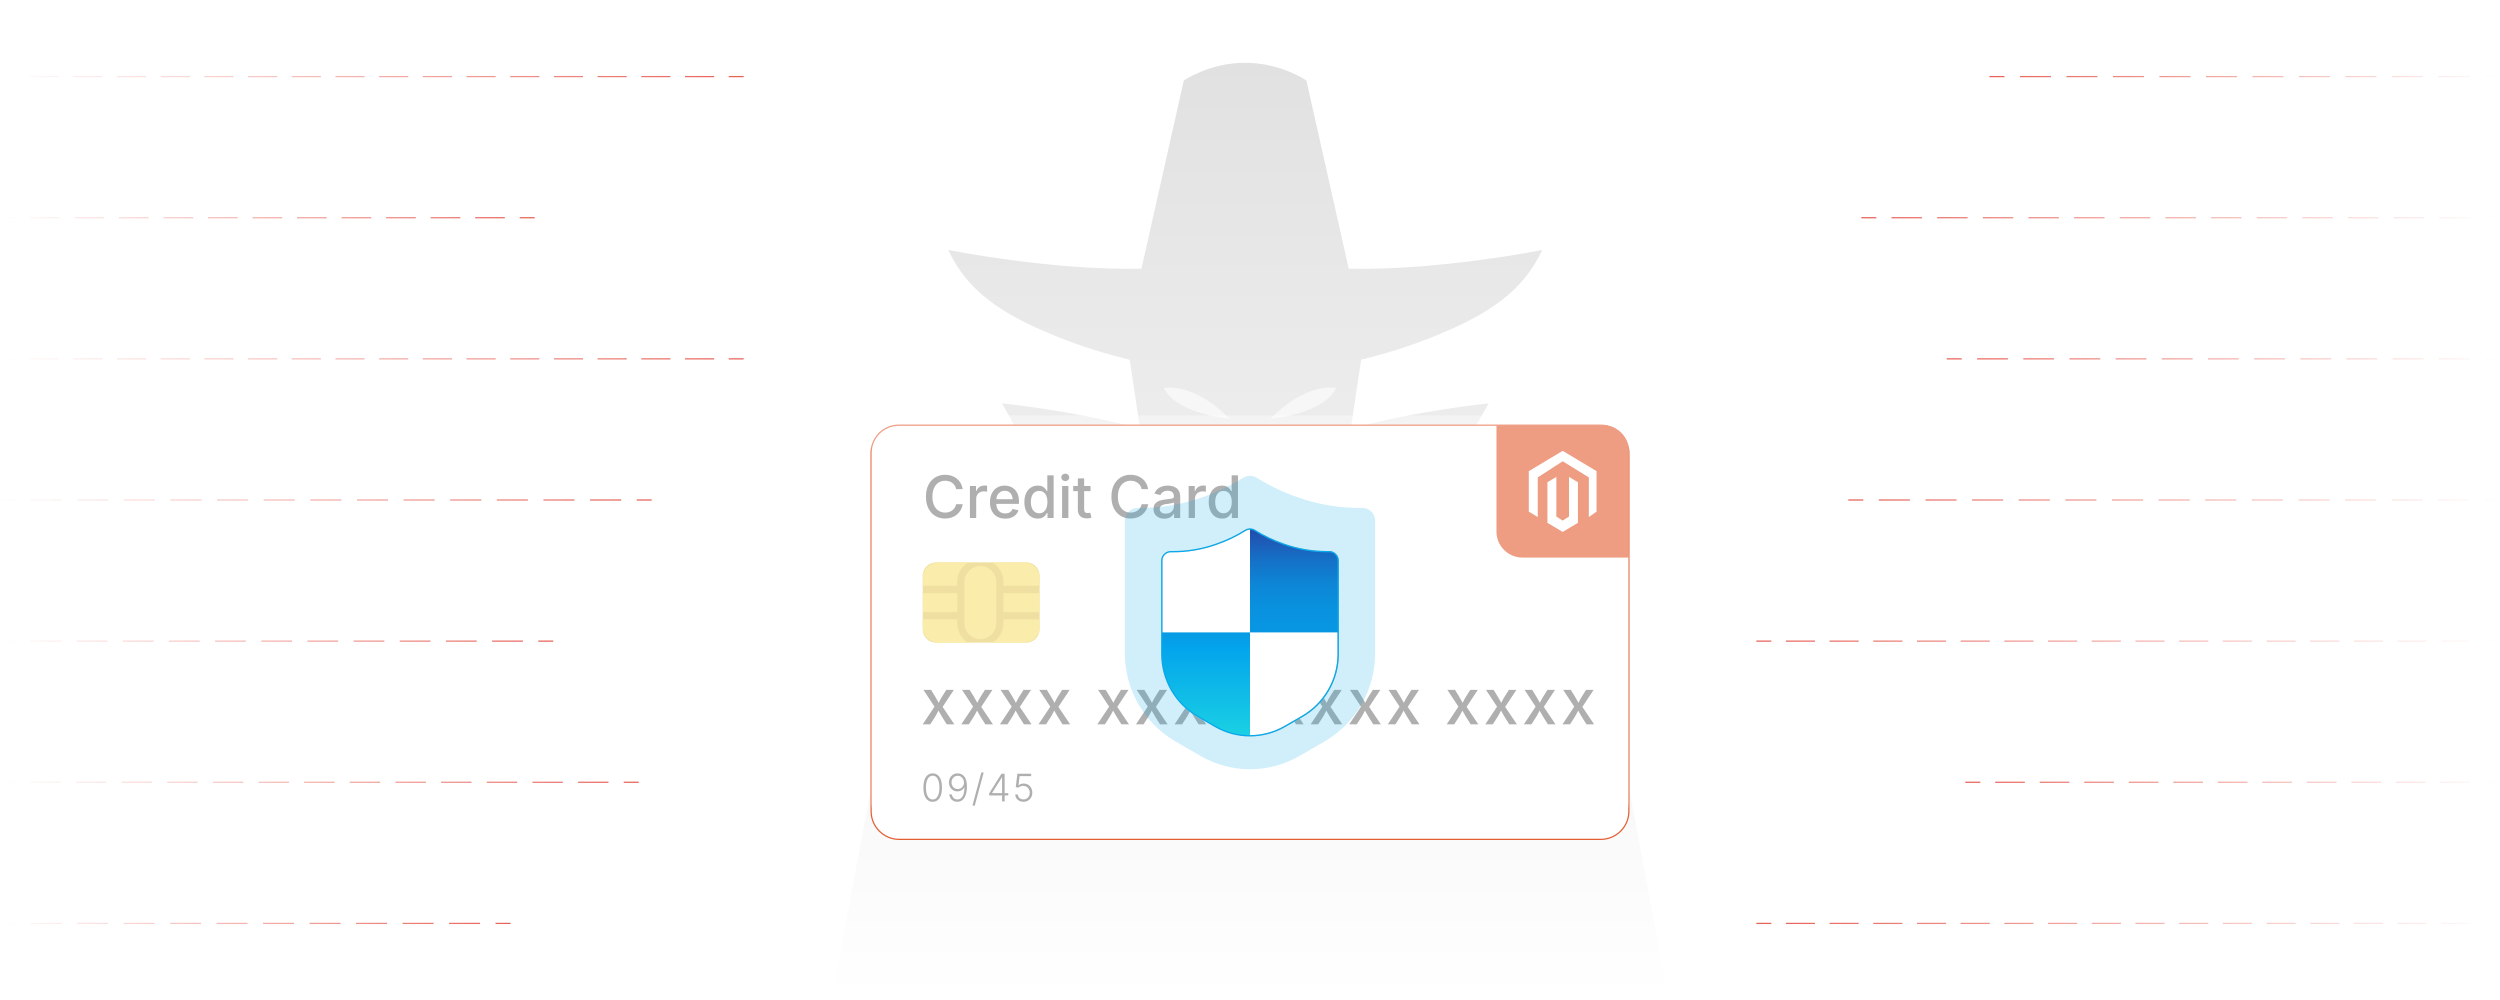 <?xml version="1.0" encoding="UTF-8"?><svg id="Layer_1" xmlns="http://www.w3.org/2000/svg" xmlns:xlink="http://www.w3.org/1999/xlink" viewBox="0 0 1000 400"><defs><linearGradient id="linear-gradient" x1="500" y1="400" x2="500" y2="25.124" gradientUnits="userSpaceOnUse"><stop offset="0" stop-color="#fff"/><stop offset="1" stop-color="#e1e1e1"/></linearGradient><filter id="drop-shadow-1" filterUnits="userSpaceOnUse"><feOffset dx="0" dy="3.902"/><feGaussianBlur result="blur" stdDeviation="3.122"/><feFlood flood-color="#333" flood-opacity=".09"/><feComposite in2="blur" operator="in"/><feComposite in="SourceGraphic"/></filter><radialGradient id="radial-gradient" cx="500" cy="249.01" fx="500" fy="249.01" r="122.125" gradientUnits="userSpaceOnUse"><stop offset="0" stop-color="#fff"/><stop offset="1" stop-color="#fff"/></radialGradient><filter id="drop-shadow-2" filterUnits="userSpaceOnUse"><feOffset dx="0" dy="3.952"/><feGaussianBlur result="blur-2" stdDeviation="3.161"/><feFlood flood-color="#333" flood-opacity=".09"/><feComposite in2="blur-2" operator="in"/><feComposite in="SourceGraphic"/></filter><linearGradient id="linear-gradient-2" x1="464.466" y1="249.01" x2="535.534" y2="249.01" gradientUnits="userSpaceOnUse"><stop offset="0" stop-color="#e0e0e0"/><stop offset="1" stop-color="#bdbdbd"/></linearGradient><clipPath id="clippath"><path d="M513.195,213.63c-3.958-1.375-7.747-3.193-11.296-5.421-1.161-.729-2.637-.729-3.798,0-3.549,2.227-7.338,4.046-11.296,5.421-5.855,2.126-12.047,3.171-18.275,3.084-1.987-.108-3.685,1.416-3.793,3.403-.003.056-.005.112-.005.168v37.426c.003,10.271,5.484,19.761,14.38,24.897l6.979,4.025c8.607,4.969,19.211,4.969,27.818,0l6.979-4.025c8.895-5.136,14.376-14.625,14.38-24.897v-37.426c-.015-1.99-1.64-3.591-3.63-3.576-.056 0-.112.002-.168.005-6.228.088-12.42-.957-18.275-3.084Z" fill="none" stroke-width="0"/></clipPath><linearGradient id="linear-gradient-3" x1="479.326" y1="310.124" x2="479.326" y2="203.995" gradientUnits="userSpaceOnUse"><stop offset="0" stop-color="#27e9de"/><stop offset=".52" stop-color="#03a4ec"/><stop offset="1" stop-color="#2547a8"/></linearGradient><linearGradient id="linear-gradient-4" x1="520.674" y1="247.702" x2="520.674" y2="209.147" gradientUnits="userSpaceOnUse"><stop offset="0" stop-color="#0896e2"/><stop offset=".235" stop-color="#0991de"/><stop offset=".477" stop-color="#0e85d5"/><stop offset=".723" stop-color="#1570c6"/><stop offset=".969" stop-color="#2054b2"/><stop offset="1" stop-color="#2250af"/></linearGradient><linearGradient id="linear-gradient-5" x1="0" y1="30.638" x2="297.464" y2="30.638" gradientUnits="userSpaceOnUse"><stop offset="0" stop-color="#fff"/><stop offset="1" stop-color="#e0382c"/></linearGradient><linearGradient id="linear-gradient-6" y1="87.092" x2="213.874" y2="87.092" xlink:href="#linear-gradient-5"/><linearGradient id="linear-gradient-7" y1="87.092" x2="213.874" y2="87.092" xlink:href="#linear-gradient-5"/><linearGradient id="linear-gradient-8" y1="87.092" x2="213.874" y2="87.092" xlink:href="#linear-gradient-5"/><linearGradient id="linear-gradient-9" y1="143.546" x2="297.464" y2="143.546" xlink:href="#linear-gradient-5"/><linearGradient id="linear-gradient-10" y1="143.546" x2="297.464" y2="143.546" xlink:href="#linear-gradient-5"/><linearGradient id="linear-gradient-11" y1="143.546" x2="297.464" y2="143.546" xlink:href="#linear-gradient-5"/><linearGradient id="linear-gradient-12" y1="200" x2="260.676" y2="200" xlink:href="#linear-gradient-5"/><linearGradient id="linear-gradient-13" y1="200" x2="260.676" y2="200" xlink:href="#linear-gradient-5"/><linearGradient id="linear-gradient-14" y1="200" x2="260.676" y2="200" xlink:href="#linear-gradient-5"/><linearGradient id="linear-gradient-15" y1="256.454" x2="221.303" y2="256.454" xlink:href="#linear-gradient-5"/><linearGradient id="linear-gradient-16" y1="256.454" x2="221.303" y2="256.454" xlink:href="#linear-gradient-5"/><linearGradient id="linear-gradient-17" y1="256.454" x2="221.303" y2="256.454" xlink:href="#linear-gradient-5"/><linearGradient id="linear-gradient-18" y1="312.908" x2="255.476" y2="312.908" xlink:href="#linear-gradient-5"/><linearGradient id="linear-gradient-19" y1="312.908" x2="255.476" y2="312.908" xlink:href="#linear-gradient-5"/><linearGradient id="linear-gradient-20" y1="312.908" x2="255.476" y2="312.908" xlink:href="#linear-gradient-5"/><linearGradient id="linear-gradient-21" y1="369.362" x2="204.217" y2="369.362" xlink:href="#linear-gradient-5"/><linearGradient id="linear-gradient-22" y1="369.362" x2="204.217" y2="369.362" xlink:href="#linear-gradient-5"/><linearGradient id="linear-gradient-23" y1="369.362" x2="204.217" y2="369.362" xlink:href="#linear-gradient-5"/><linearGradient id="linear-gradient-24" x1="1000" y1="369.362" x2="702.536" y2="369.362" gradientUnits="userSpaceOnUse"><stop offset="0" stop-color="#fff"/><stop offset="1" stop-color="#e0382c"/></linearGradient><linearGradient id="linear-gradient-25" y1="312.908" x2="786.126" y2="312.908" xlink:href="#linear-gradient-24"/><linearGradient id="linear-gradient-26" y1="312.908" x2="786.126" y2="312.908" xlink:href="#linear-gradient-24"/><linearGradient id="linear-gradient-27" y1="312.908" x2="786.126" y2="312.908" xlink:href="#linear-gradient-24"/><linearGradient id="linear-gradient-28" y1="256.454" x2="702.536" y2="256.454" xlink:href="#linear-gradient-24"/><linearGradient id="linear-gradient-29" y1="256.454" x2="702.536" y2="256.454" xlink:href="#linear-gradient-24"/><linearGradient id="linear-gradient-30" y1="256.454" x2="702.536" y2="256.454" xlink:href="#linear-gradient-24"/><linearGradient id="linear-gradient-31" y1="200" x2="739.324" y2="200" xlink:href="#linear-gradient-24"/><linearGradient id="linear-gradient-32" y1="200" x2="739.324" y2="200" xlink:href="#linear-gradient-24"/><linearGradient id="linear-gradient-33" y1="200" x2="739.324" y2="200" xlink:href="#linear-gradient-24"/><linearGradient id="linear-gradient-34" y1="143.546" x2="778.697" y2="143.546" xlink:href="#linear-gradient-24"/><linearGradient id="linear-gradient-35" y1="143.546" x2="778.697" y2="143.546" xlink:href="#linear-gradient-24"/><linearGradient id="linear-gradient-36" y1="143.546" x2="778.697" y2="143.546" xlink:href="#linear-gradient-24"/><linearGradient id="linear-gradient-37" y1="87.092" x2="744.524" y2="87.092" xlink:href="#linear-gradient-24"/><linearGradient id="linear-gradient-38" y1="87.092" x2="744.524" y2="87.092" xlink:href="#linear-gradient-24"/><linearGradient id="linear-gradient-39" y1="87.092" x2="744.524" y2="87.092" xlink:href="#linear-gradient-24"/><linearGradient id="linear-gradient-40" y1="30.638" x2="795.783" y2="30.638" xlink:href="#linear-gradient-24"/><linearGradient id="linear-gradient-41" y1="30.638" x2="795.783" y2="30.638" xlink:href="#linear-gradient-24"/><linearGradient id="linear-gradient-42" y1="30.638" x2="795.783" y2="30.638" xlink:href="#linear-gradient-24"/></defs><path d="M667.181,399.68s-24.795-140.594-29.985-148.057c-3.673-5.282-32.172-13.986-48.525-18.625,8.695-10.717,17.628-18.915,17.628-18.915-17.299-5.542-38.249-4.464-38.249-4.464l27.437-48.288s-29.612,2.995-55.188,10.202l4.168-27.679c9.074-2.17,18.968-5.178,29.257-9.339,22.033-8.913,35.555-18.124,43.167-34.54,0,0-40.728,8.272-77.398,7.506l-16.934-75.267s-10.15-7.09-24.524-7.09c-14.373,0-24.524,7.09-24.524,7.09l-16.934,75.269c-36.635.744-77.268-7.508-77.268-7.508,7.612,16.416,21.135,25.627,43.168,34.54,10.338,4.182,20.281,7.199,29.391,9.372l4.166,27.666c-25.592-7.221-55.256-10.222-55.256-10.222l27.437,48.288s-20.95-1.078-38.249,4.464c0,0,9.564,8.781,18.533,20.044-16.612,4.786-42.227,12.827-45.696,17.816-5.19,7.463-29.985,148.057-29.985,148.057l334.362-.32Z" fill="url(#linear-gradient)" stroke-width="0"/><path d="M491.824,167.53s-12.587-13.934-26.281-12.39c0,0,2.937,9.589,26.281,12.39Z" fill="#f7f7f7" stroke-width="0"/><path d="M508.176,167.53s12.587-13.934,26.281-12.39c0,0-2.937,9.589-26.281,12.39Z" fill="#f7f7f7" stroke-width="0"/><g filter="url(#drop-shadow-1)"><path d="M359.52,166.173h280.788c6.204,0,11.24,5.037,11.24,11.24v143.194c0,6.204-5.037,11.24-11.24,11.24h-280.616c-6.204,0-11.24-5.037-11.24-11.24v-143.367c0-6.109,4.959-11.068,11.068-11.068Z" fill="url(#radial-gradient)" stroke="#e45e34" stroke-linecap="round" stroke-linejoin="round" stroke-width=".5"/><path d="M410.525,253.166h-36.109c-2.961,0-5.339-2.378-5.339-5.339v-21.452c0-2.961,2.378-5.339,5.339-5.339h36.109c2.961,0,5.339,2.378,5.339,5.339v21.452c-.049,2.961-2.427,5.339-5.339,5.339Z" fill="#e5cd65" stroke-width="0"/><path d="M398.489,228.9c0-3.494-2.863-6.358-6.358-6.358s-6.358,2.863-6.358,6.358v16.453c0,3.494,2.863,6.358,6.358,6.358s6.358-2.863,6.358-6.358v-16.453Z" fill="#f7e277" stroke-width="0"/><rect x="401.401" y="233.365" width="14.463" height="7.571" fill="#f7e277" stroke-width="0"/><path d="M401.401,228.9v1.505h14.463v-3.106c0-3.446-2.766-6.212-6.212-6.212h-12.57c2.572,1.65,4.319,4.514,4.319,7.814Z" fill="#f7e277" stroke-width="0"/><path d="M382.862,228.9c0-3.3,1.747-6.164,4.319-7.814h-11.842c-3.446,0-6.212,2.766-6.212,6.212v3.106h13.783v-1.505h-.049v-0Z" fill="#f7e277" stroke-width="0"/><path d="M401.401,243.848v1.505c0,3.3-1.747,6.164-4.319,7.814h12.57c3.446,0,6.212-2.766,6.212-6.212v-3.106l-14.463 0h0Z" fill="#f7e277" stroke-width="0"/><path d="M382.862,245.352v-1.505h-13.783v3.106c0,3.446,2.766,6.212,6.212,6.212h11.842c-2.524-1.65-4.271-4.514-4.271-7.814Z" fill="#f7e277" stroke-width="0"/><rect x="369.127" y="233.365" width="13.783" height="7.571" fill="#f7e277" stroke-width="0"/><g isolation="isolate"><path d="M369.079,285.837l5.416-8.13-.012,2.098-5.12-7.76h3.06l1.554,2.517c.428.69.804,1.353,1.129,1.986.325.633.656,1.246.993,1.838h-1.246c.354-.592.679-1.205.975-1.838.296-.634.666-1.296,1.11-1.986l1.591-2.517h3.01l-5.168,7.834v-2.036l5.378,7.994h-3.047l-1.851-2.937c-.428-.682-.802-1.332-1.123-1.948-.321-.617-.65-1.214-.987-1.789h1.258c-.329.575-.642,1.172-.938,1.789-.296.616-.658,1.267-1.085,1.948l-1.875,2.937h-3.022Z" fill="#7c7c7c" stroke-width="0"/><path d="M384.519,285.837l5.416-8.13-.012,2.098-5.12-7.76h3.06l1.554,2.517c.428.69.804,1.353,1.129,1.986.325.633.656,1.246.993,1.838h-1.246c.354-.592.679-1.205.975-1.838.296-.634.666-1.296,1.11-1.986l1.591-2.517h3.01l-5.168,7.834v-2.036l5.378,7.994h-3.047l-1.851-2.937c-.428-.682-.802-1.332-1.123-1.948-.321-.617-.65-1.214-.987-1.789h1.258c-.329.575-.642,1.172-.938,1.789-.296.616-.658,1.267-1.085,1.948l-1.875,2.937h-3.022Z" fill="#7c7c7c" stroke-width="0"/><path d="M399.959,285.837l5.416-8.13-.012,2.098-5.12-7.76h3.06l1.554,2.517c.428.69.804,1.353,1.129,1.986.325.633.656,1.246.993,1.838h-1.246c.354-.592.679-1.205.975-1.838.296-.634.666-1.296,1.11-1.986l1.591-2.517h3.01l-5.168,7.834v-2.036l5.378,7.994h-3.047l-1.851-2.937c-.428-.682-.802-1.332-1.123-1.948-.321-.617-.65-1.214-.987-1.789h1.258c-.329.575-.642,1.172-.938,1.789-.296.616-.658,1.267-1.085,1.948l-1.875,2.937h-3.022Z" fill="#7c7c7c" stroke-width="0"/><path d="M415.399,285.837l5.416-8.13-.012,2.098-5.12-7.76h3.06l1.554,2.517c.428.69.804,1.353,1.129,1.986.325.633.656,1.246.993,1.838h-1.246c.354-.592.679-1.205.975-1.838.296-.634.666-1.296,1.11-1.986l1.591-2.517h3.01l-5.168,7.834v-2.036l5.378,7.994h-3.047l-1.851-2.937c-.428-.682-.802-1.332-1.123-1.948-.321-.617-.65-1.214-.987-1.789h1.258c-.329.575-.642,1.172-.938,1.789-.296.616-.658,1.267-1.085,1.948l-1.875,2.937h-3.022Z" fill="#7c7c7c" stroke-width="0"/><path d="M438.939,285.837l5.416-8.13-.012,2.098-5.12-7.76h3.06l1.554,2.517c.428.69.804,1.353,1.129,1.986.325.633.656,1.246.993,1.838h-1.246c.354-.592.679-1.205.975-1.838.296-.634.666-1.296,1.11-1.986l1.591-2.517h3.01l-5.168,7.834v-2.036l5.378,7.994h-3.047l-1.851-2.937c-.428-.682-.802-1.332-1.123-1.948-.321-.617-.65-1.214-.987-1.789h1.258c-.329.575-.642,1.172-.938,1.789-.296.616-.658,1.267-1.085,1.948l-1.875,2.937h-3.022Z" fill="#7c7c7c" stroke-width="0"/><path d="M454.379,285.837l5.416-8.13-.012,2.098-5.12-7.76h3.06l1.554,2.517c.428.69.804,1.353,1.129,1.986.325.633.656,1.246.993,1.838h-1.246c.354-.592.679-1.205.975-1.838.296-.634.666-1.296,1.11-1.986l1.591-2.517h3.01l-5.168,7.834v-2.036l5.378,7.994h-3.047l-1.851-2.937c-.428-.682-.802-1.332-1.123-1.948-.321-.617-.65-1.214-.987-1.789h1.258c-.329.575-.642,1.172-.938,1.789-.296.616-.658,1.267-1.085,1.948l-1.875,2.937h-3.022Z" fill="#7c7c7c" stroke-width="0"/><path d="M469.819,285.837l5.416-8.13-.012,2.098-5.12-7.76h3.06l1.554,2.517c.428.69.804,1.353,1.129,1.986.325.633.656,1.246.993,1.838h-1.246c.354-.592.679-1.205.975-1.838.296-.634.666-1.296,1.11-1.986l1.591-2.517h3.01l-5.168,7.834v-2.036l5.378,7.994h-3.047l-1.851-2.937c-.428-.682-.802-1.332-1.123-1.948-.321-.617-.65-1.214-.987-1.789h1.258c-.329.575-.642,1.172-.938,1.789-.296.616-.658,1.267-1.085,1.948l-1.875,2.937h-3.022Z" fill="#7c7c7c" stroke-width="0"/><path d="M485.259,285.837l5.416-8.13-.012,2.098-5.12-7.76h3.06l1.554,2.517c.428.69.804,1.353,1.129,1.986.325.633.656,1.246.993,1.838h-1.246c.354-.592.679-1.205.975-1.838.296-.634.666-1.296,1.11-1.986l1.591-2.517h3.01l-5.168,7.834v-2.036l5.378,7.994h-3.047l-1.851-2.937c-.428-.682-.802-1.332-1.123-1.948-.321-.617-.65-1.214-.987-1.789h1.258c-.329.575-.642,1.172-.938,1.789-.296.616-.658,1.267-1.085,1.948l-1.875,2.937h-3.022Z" fill="#7c7c7c" stroke-width="0"/><path d="M508.799,285.837l5.416-8.13-.013,2.098-5.119-7.76h3.059l1.555,2.517c.428.69.804,1.353,1.129,1.986.325.633.655,1.246.993,1.838h-1.246c.354-.592.679-1.205.975-1.838.296-.634.666-1.296,1.11-1.986l1.591-2.517h3.011l-5.169,7.834v-2.036l5.378,7.994h-3.047l-1.851-2.937c-.428-.682-.802-1.332-1.122-1.948-.321-.617-.649-1.214-.987-1.789h1.259c-.329.575-.642,1.172-.938,1.789-.296.616-.658,1.267-1.086,1.948l-1.875,2.937h-3.022Z" fill="#7c7c7c" stroke-width="0"/><path d="M524.239,285.837l5.416-8.13-.013,2.098-5.119-7.76h3.059l1.555,2.517c.428.69.804,1.353,1.129,1.986.325.633.655,1.246.993,1.838h-1.246c.354-.592.679-1.205.975-1.838.296-.634.666-1.296,1.11-1.986l1.591-2.517h3.011l-5.169,7.834v-2.036l5.378,7.994h-3.047l-1.851-2.937c-.428-.682-.802-1.332-1.122-1.948-.321-.617-.649-1.214-.987-1.789h1.259c-.329.575-.642,1.172-.938,1.789-.296.616-.658,1.267-1.086,1.948l-1.875,2.937h-3.022Z" fill="#7c7c7c" stroke-width="0"/><path d="M539.679,285.837l5.416-8.13-.013,2.098-5.119-7.76h3.059l1.555,2.517c.428.69.804,1.353,1.129,1.986.325.633.655,1.246.993,1.838h-1.246c.354-.592.679-1.205.975-1.838.296-.634.666-1.296,1.11-1.986l1.591-2.517h3.011l-5.169,7.834v-2.036l5.378,7.994h-3.047l-1.851-2.937c-.428-.682-.802-1.332-1.122-1.948-.321-.617-.649-1.214-.987-1.789h1.259c-.329.575-.642,1.172-.938,1.789-.296.616-.658,1.267-1.086,1.948l-1.875,2.937h-3.022Z" fill="#7c7c7c" stroke-width="0"/><path d="M555.119,285.837l5.416-8.13-.013,2.098-5.119-7.76h3.059l1.555,2.517c.428.69.804,1.353,1.129,1.986.325.633.655,1.246.993,1.838h-1.246c.354-.592.679-1.205.975-1.838.296-.634.666-1.296,1.11-1.986l1.591-2.517h3.011l-5.169,7.834v-2.036l5.378,7.994h-3.047l-1.851-2.937c-.428-.682-.802-1.332-1.122-1.948-.321-.617-.649-1.214-.987-1.789h1.259c-.329.575-.642,1.172-.938,1.789-.296.616-.658,1.267-1.086,1.948l-1.875,2.937h-3.022Z" fill="#7c7c7c" stroke-width="0"/><path d="M578.659,285.837l5.416-8.13-.013,2.098-5.119-7.76h3.059l1.555,2.517c.428.69.804,1.353,1.129,1.986.325.633.655,1.246.993,1.838h-1.246c.354-.592.679-1.205.975-1.838.296-.634.666-1.296,1.11-1.986l1.591-2.517h3.011l-5.169,7.834v-2.036l5.378,7.994h-3.047l-1.851-2.937c-.428-.682-.802-1.332-1.122-1.948-.321-.617-.649-1.214-.987-1.789h1.259c-.329.575-.642,1.172-.938,1.789-.296.616-.658,1.267-1.086,1.948l-1.875,2.937h-3.022Z" fill="#7c7c7c" stroke-width="0"/><path d="M594.099,285.837l5.416-8.13-.013,2.098-5.119-7.76h3.059l1.555,2.517c.428.69.804,1.353,1.129,1.986.325.633.655,1.246.993,1.838h-1.246c.354-.592.679-1.205.975-1.838.296-.634.666-1.296,1.11-1.986l1.591-2.517h3.011l-5.169,7.834v-2.036l5.378,7.994h-3.047l-1.851-2.937c-.428-.682-.802-1.332-1.122-1.948-.321-.617-.649-1.214-.987-1.789h1.259c-.329.575-.642,1.172-.938,1.789-.296.616-.658,1.267-1.086,1.948l-1.875,2.937h-3.022Z" fill="#7c7c7c" stroke-width="0"/><path d="M609.539,285.837l5.416-8.13-.013,2.098-5.119-7.76h3.059l1.555,2.517c.428.69.804,1.353,1.129,1.986.325.633.655,1.246.993,1.838h-1.246c.354-.592.679-1.205.975-1.838.296-.634.666-1.296,1.11-1.986l1.591-2.517h3.011l-5.169,7.834v-2.036l5.378,7.994h-3.047l-1.851-2.937c-.428-.682-.802-1.332-1.122-1.948-.321-.617-.649-1.214-.987-1.789h1.259c-.329.575-.642,1.172-.938,1.789-.296.616-.658,1.267-1.086,1.948l-1.875,2.937h-3.022Z" fill="#7c7c7c" stroke-width="0"/><path d="M624.979,285.837l5.416-8.13-.013,2.098-5.119-7.76h3.059l1.555,2.517c.428.69.804,1.353,1.129,1.986.325.633.655,1.246.993,1.838h-1.246c.354-.592.679-1.205.975-1.838.296-.634.666-1.296,1.11-1.986l1.591-2.517h3.011l-5.169,7.834v-2.036l5.378,7.994h-3.047l-1.851-2.937c-.428-.682-.802-1.332-1.122-1.948-.321-.617-.649-1.214-.987-1.789h1.259c-.329.575-.642,1.172-.938,1.789-.296.616-.658,1.267-1.086,1.948l-1.875,2.937h-3.022Z" fill="#7c7c7c" stroke-width="0"/></g><g isolation="isolate"><path d="M373.08,316.816c-.783,0-1.453-.226-2.01-.676-.557-.451-.983-1.099-1.278-1.943s-.442-1.864-.442-3.059c0-1.193.148-2.214.446-3.062.297-.847.723-1.497,1.278-1.95.555-.453,1.224-.68,2.006-.68.778,0,1.445.227,2.002.68.558.453.983,1.104,1.278,1.95.295.848.442,1.868.442,3.062,0,1.189-.147,2.208-.442,3.055s-.72,1.496-1.274,1.947c-.555.45-1.224.676-2.006.676ZM373.08,315.88c.569,0,1.055-.188,1.457-.564.401-.376.709-.919.925-1.627.215-.709.323-1.559.323-2.55,0-1-.108-1.854-.323-2.563-.216-.708-.524-1.252-.925-1.631s-.887-.568-1.457-.568c-.57,0-1.057.189-1.46.568s-.713.923-.929,1.631c-.216.709-.323,1.563-.323,2.563,0,.991.107,1.841.323,2.55.215.708.525,1.251.929,1.627.404.377.891.564,1.46.564Z" fill="#7c7c7c" stroke-width="0"/><path d="M382.953,316.816c-.599,0-1.13-.124-1.594-.371-.463-.248-.838-.595-1.126-1.041-.287-.445-.468-.961-.542-1.545h1.048c.094.579.33,1.06.706,1.441s.879.572,1.508.572c.6,0,1.11-.188,1.531-.565.421-.376.743-.924.966-1.642.223-.719.334-1.593.334-2.623h-.074c-.168.326-.393.611-.673.854-.28.242-.597.431-.951.564-.354.134-.732.2-1.133.2-.619,0-1.185-.154-1.698-.464s-.921-.736-1.226-1.278c-.305-.543-.457-1.16-.457-1.854,0-.663.147-1.271.442-1.82s.707-.989,1.237-1.319c.53-.329,1.149-.489,1.858-.479.461.005.91.099,1.349.282.438.183.833.476,1.182.877s.627.934.833,1.598.308,1.481.308,2.452c0,.906-.079,1.735-.238,2.485-.159.751-.396,1.401-.713,1.951s-.716.975-1.196,1.274-1.041.449-1.68.449ZM383.094,311.726c.366,0,.707-.073,1.021-.22.314-.146.587-.347.817-.602.23-.255.405-.548.524-.877.119-.329.166-.675.141-1.037-.04-.5-.172-.944-.397-1.334-.226-.389-.519-.697-.88-.925-.362-.228-.771-.342-1.226-.342-.471,0-.895.12-1.271.36s-.674.562-.892.966c-.218.404-.327.854-.327,1.349,0,.496.109.944.327,1.346.218.401.515.721.892.958.376.238.8.357,1.271.357Z" fill="#7c7c7c" stroke-width="0"/><path d="M393.48,305.075l-3.567,13.258h-.943l3.567-13.258h.944Z" fill="#7c7c7c" stroke-width="0"/><path d="M395.669,314.298v-.848l4.919-7.854h.639v1.419h-.461l-3.931,6.272v.074h6.473v.937h-7.639ZM400.827,316.668v-2.631l.007-.394v-8.048h1.018v11.072h-1.025Z" fill="#7c7c7c" stroke-width="0"/><path d="M409.376,316.816c-.619,0-1.174-.126-1.665-.379-.49-.253-.879-.601-1.167-1.044-.288-.443-.438-.947-.453-1.513h1.025c.02.387.129.731.327,1.033.198.303.466.538.803.706.337.169.713.253,1.129.253.496,0,.933-.116,1.312-.35.379-.232.676-.554.892-.962.215-.409.323-.868.323-1.379,0-.54-.115-1.015-.346-1.423-.23-.409-.54-.729-.929-.963-.389-.232-.826-.349-1.312-.349-.376,0-.741.064-1.092.193-.352.129-.642.292-.87.49l-1.055-.134.646-5.402h5.521v.943h-4.623l-.446,3.686h.06c.243-.213.541-.385.896-.516.354-.132.732-.197,1.133-.197.485,0,.938.089,1.356.268.419.179.784.431,1.096.758s.556.714.732,1.159c.176.446.264.937.264,1.472,0,.698-.153,1.322-.46,1.872-.307.551-.729.984-1.263,1.301-.535.317-1.147.476-1.836.476Z" fill="#7c7c7c" stroke-width="0"/></g><g isolation="isolate"><path d="M378.051,203.517c-1.472,0-2.789-.349-3.948-1.047s-2.071-1.701-2.735-3.01c-.664-1.309-.996-2.87-.996-4.687,0-1.823.332-3.39.996-4.698.664-1.308,1.575-2.313,2.735-3.016,1.16-.701,2.476-1.053,3.948-1.053.9,0,1.746.13,2.535.39.79.259,1.495.637,2.117,1.133.622.496,1.137,1.099,1.545,1.808.408.71.685,1.515.83,2.415h-2.621c-.107-.541-.296-1.021-.566-1.437-.271-.415-.601-.769-.99-1.059-.389-.289-.824-.507-1.305-.652-.481-.145-.988-.217-1.522-.217-.977,0-1.852.246-2.626.738s-1.383,1.213-1.825,2.163c-.442.949-.664,2.111-.664,3.484s.225,2.535.675,3.484c.45.95,1.061,1.668,1.831,2.152.771.484,1.641.727,2.609.727.534,0,1.04-.074,1.517-.224.477-.148.912-.366,1.305-.652.393-.286.725-.639.996-1.059.271-.419.459-.896.566-1.431h2.632c-.13.84-.393,1.608-.79,2.307-.397.698-.904,1.307-1.522,1.825-.618.519-1.326.918-2.123,1.196-.797.278-1.666.417-2.604.417Z" fill="#7c7c7c" stroke-width="0"/><path d="M387.962,203.289v-12.795h2.438v2.061h.137c.237-.702.648-1.252,1.236-1.648.587-.396,1.255-.595,2.002-.595.161,0,.344.005.549.017.206.012.378.028.515.052v2.403c-.091-.03-.267-.062-.526-.092s-.522-.046-.79-.046c-.58,0-1.103.122-1.568.366-.466.244-.828.582-1.087,1.013-.259.432-.389.93-.389,1.494v7.771h-2.518Z" fill="#7c7c7c" stroke-width="0"/><path d="M402.096,203.553c-1.259,0-2.346-.271-3.262-.813-.916-.541-1.619-1.304-2.111-2.288s-.738-2.141-.738-3.468c0-1.312.242-2.468.727-3.468.484-.999,1.169-1.779,2.055-2.341.885-.561,1.922-.841,3.113-.841.732,0,1.438.12,2.117.36.679.24,1.289.616,1.831,1.128.542.511.971,1.173,1.288,1.985.316.812.475,1.799.475,2.958v.893h-10.197v-1.877h8.904l-1.179.618c0-.785-.122-1.478-.366-2.077-.245-.599-.605-1.066-1.082-1.401-.477-.336-1.074-.504-1.791-.504-.709,0-1.316.172-1.82.515-.503.344-.887.796-1.15,1.356-.263.561-.395,1.173-.395,1.837v1.281c0,.878.15,1.62.452,2.227.301.606.723,1.064,1.265,1.373.542.309,1.171.464,1.888.464.473,0,.9-.067,1.282-.2.381-.134.711-.336.99-.607.279-.271.49-.604.635-1.001l2.369.561c-.206.656-.551,1.236-1.036,1.74-.485.503-1.087.895-1.809,1.173-.721.278-1.539.418-2.455.418Z" fill="#7c7c7c" stroke-width="0"/><path d="M415.108,203.541c-1.038,0-1.961-.266-2.77-.796s-1.442-1.289-1.9-2.277c-.458-.987-.687-2.169-.687-3.542,0-1.389.233-2.575.698-3.559.465-.984,1.103-1.736,1.911-2.255s1.724-.778,2.747-.778c.793,0,1.433.132,1.917.395.484.264.864.57,1.139.922.275.351.484.66.629.927h.137v-6.34h2.518v17.052h-2.449v-2.003h-.206c-.145.274-.358.588-.641.938-.283.352-.668.658-1.156.922-.488.263-1.118.395-1.888.395ZM415.658,201.4c.717,0,1.322-.19,1.814-.572.492-.381.866-.909,1.122-1.585.255-.675.383-1.455.383-2.34,0-.893-.126-1.669-.377-2.329-.252-.66-.624-1.175-1.116-1.545-.492-.37-1.101-.556-1.826-.556-.74,0-1.356.195-1.848.584-.492.39-.862.918-1.11,1.585-.248.668-.372,1.421-.372,2.261,0,.847.125,1.609.377,2.289.252.679.625,1.217,1.122,1.613s1.106.595,1.831.595Z" fill="#7c7c7c" stroke-width="0"/><path d="M426.106,188.537c-.435,0-.807-.146-1.116-.44s-.463-.643-.463-1.047c0-.42.154-.774.463-1.064s.681-.436,1.116-.436c.435,0,.809.146,1.122.436.313.29.469.645.469,1.064,0,.412-.156.763-.469,1.053-.312.29-.687.435-1.122.435ZM424.836,203.289v-12.795h2.518v12.795h-2.518Z" fill="#7c7c7c" stroke-width="0"/><path d="M436.212,190.494v2.049h-6.935v-2.049h6.935ZM431.142,187.45h2.518v12.383c0,.511.108.887.326,1.127.217.24.574.36,1.07.36.13,0,.301-.015.515-.046.213-.03.396-.061.549-.091l.446,2.014c-.267.092-.553.158-.858.2s-.606.063-.904.063c-1.16,0-2.06-.3-2.701-.898s-.961-1.44-.961-2.523v-12.589Z" fill="#7c7c7c" stroke-width="0"/><path d="M452.245,203.517c-1.472,0-2.789-.349-3.948-1.047s-2.071-1.701-2.735-3.01c-.664-1.309-.996-2.87-.996-4.687,0-1.823.332-3.39.996-4.698.664-1.308,1.575-2.313,2.735-3.016,1.16-.701,2.476-1.053,3.948-1.053.9,0,1.746.13,2.535.39.79.259,1.495.637,2.117,1.133.622.496,1.137,1.099,1.545,1.808.408.71.685,1.515.83,2.415h-2.621c-.107-.541-.296-1.021-.566-1.437-.271-.415-.601-.769-.99-1.059-.389-.289-.824-.507-1.305-.652-.481-.145-.988-.217-1.522-.217-.977,0-1.852.246-2.626.738s-1.383,1.213-1.825,2.163c-.442.949-.664,2.111-.664,3.484s.225,2.535.675,3.484c.45.95,1.061,1.668,1.831,2.152.771.484,1.641.727,2.609.727.534,0,1.04-.074,1.517-.224.477-.148.912-.366,1.305-.652.393-.286.725-.639.996-1.059.271-.419.459-.896.566-1.431h2.632c-.13.84-.393,1.608-.79,2.307-.397.698-.904,1.307-1.522,1.825-.618.519-1.326.918-2.123,1.196-.797.278-1.666.417-2.604.417Z" fill="#7c7c7c" stroke-width="0"/><path d="M465.738,203.575c-.809,0-1.541-.15-2.197-.452-.656-.301-1.175-.742-1.557-1.321-.381-.58-.572-1.29-.572-2.129,0-.725.139-1.32.418-1.785.278-.466.656-.836,1.133-1.11.477-.274,1.007-.48,1.591-.618s1.177-.24,1.78-.309c.755-.092,1.369-.166,1.842-.224s.822-.152,1.047-.286c.225-.133.337-.349.337-.646v-.068c0-.481-.091-.886-.274-1.214-.183-.327-.456-.581-.818-.761-.362-.179-.814-.269-1.356-.269-.557,0-1.036.086-1.437.257-.4.172-.725.392-.973.658-.248.268-.433.546-.555.836l-2.369-.618c.29-.763.706-1.377,1.248-1.843.542-.465,1.164-.805,1.866-1.019.702-.213,1.426-.32,2.174-.32.519,0,1.068.062,1.648.184.58.122,1.125.343,1.637.663.511.32.927.771,1.247,1.351.321.58.481,1.335.481,2.266v8.492h-2.438v-1.751h-.125c-.168.328-.416.648-.744.961-.328.313-.742.571-1.242.772-.5.202-1.097.304-1.791.304ZM466.299,201.55c.687,0,1.274-.134,1.763-.4.488-.268.862-.622,1.122-1.064.259-.442.389-.912.389-1.408v-1.637c-.092.092-.265.174-.521.246-.255.073-.547.138-.875.195-.328.057-.645.104-.95.143s-.557.068-.755.092c-.473.061-.906.164-1.299.309-.393.146-.706.352-.938.618-.233.268-.349.622-.349,1.064,0,.404.105.744.315,1.019.209.274.494.48.853.618.358.137.774.206,1.247.206Z" fill="#7c7c7c" stroke-width="0"/><path d="M475.466,203.289v-12.795h2.438v2.061h.137c.237-.702.648-1.252,1.236-1.648.587-.396,1.255-.595,2.002-.595.161,0,.344.005.549.017.206.012.378.028.515.052v2.403c-.091-.03-.267-.062-.526-.092s-.522-.046-.79-.046c-.58,0-1.103.122-1.568.366-.466.244-.828.582-1.087,1.013-.259.432-.389.93-.389,1.494v7.771h-2.518Z" fill="#7c7c7c" stroke-width="0"/><path d="M488.845,203.541c-1.038,0-1.961-.266-2.77-.796s-1.442-1.289-1.9-2.277c-.458-.987-.687-2.169-.687-3.542,0-1.389.233-2.575.698-3.559.465-.984,1.103-1.736,1.911-2.255s1.724-.778,2.747-.778c.793,0,1.433.132,1.917.395.484.264.864.57,1.139.922.275.351.484.66.629.927h.137v-6.34h2.518v17.052h-2.449v-2.003h-.206c-.145.274-.358.588-.641.938-.283.352-.668.658-1.156.922-.488.263-1.118.395-1.888.395ZM489.394,201.4c.717,0,1.322-.19,1.814-.572.492-.381.866-.909,1.122-1.585.255-.675.383-1.455.383-2.34,0-.893-.126-1.669-.377-2.329-.252-.66-.624-1.175-1.116-1.545-.492-.37-1.101-.556-1.826-.556-.74,0-1.356.195-1.848.584-.492.39-.862.918-1.11,1.585-.248.668-.372,1.421-.372,2.261,0,.847.125,1.609.377,2.289.252.679.625,1.217,1.122,1.613s1.106.595,1.831.595Z" fill="#7c7c7c" stroke-width="0"/></g><path d="M598.588,166.173h42.543c5.749,0,10.417,4.668,10.417,10.417v42.543h-42.543c-5.749,0-10.417-4.668-10.417-10.417v-42.543h0Z" fill="#e45e34" stroke-width="0"/><g id="LOGO"><polyline points="635.54 191.426 635.54 187.059 625.068 180.603 615.097 187.059 615.097 202.908 611.526 200.768 611.526 184.546 625.068 176.436 638.611 184.546 638.611 200.768 635.54 202.908 635.54 191.426" fill="#fff" stroke-width="0"/><polygon points="631.17 188.993 631.17 205.215 628.7 206.694 625.068 208.87 621.434 206.694 618.967 205.215 618.967 188.993 622.538 186.853 622.538 202.703 625.068 204.34 627.598 202.703 627.598 186.853 631.17 188.993" fill="#fff" stroke-width="0"/></g></g><path d="M359.52,166.173h280.788c6.204,0,11.24,5.037,11.24,11.24v143.194c0,6.204-5.037,11.24-11.24,11.24h-280.616c-6.204,0-11.24-5.037-11.24-11.24v-143.367c0-6.109,4.959-11.068,11.068-11.068Z" fill="url(#radial-gradient)" opacity=".39" stroke-width="0"/><g opacity=".19"><path d="M518.728,198.794c-5.617-1.951-10.996-4.532-16.033-7.694-1.648-1.035-3.743-1.035-5.39,0-5.037,3.161-10.415,5.743-16.033,7.694-8.309,3.018-17.098,4.501-25.938,4.377-2.82-.153-5.23,2.01-5.383,4.83-.004.079-.007.159-.007.238v53.12c.005,14.578,7.784,28.047,20.409,35.336l9.905,5.713c12.216,7.053,27.267,7.053,39.483,0l9.905-5.713c12.625-7.289,20.404-20.758,20.409-35.336v-53.12c-.021-2.824-2.328-5.096-5.152-5.075-.079.001-.159.003-.238.007-8.84.124-17.628-1.359-25.938-4.377Z" fill="#06a9eb" stroke-width="0"/></g><g filter="url(#drop-shadow-2)"><path d="M513.195,213.63c-3.958-1.375-7.747-3.193-11.296-5.421-1.161-.729-2.637-.729-3.798,0-3.549,2.227-7.338,4.046-11.296,5.421-5.855,2.126-12.047,3.171-18.275,3.084-1.987-.108-3.685,1.416-3.793,3.403-.003.056-.005.112-.005.168v37.426c.003,10.271,5.484,19.761,14.38,24.897l6.979,4.025c8.607,4.969,19.211,4.969,27.818,0l6.979-4.025c8.895-5.136,14.376-14.625,14.38-24.897v-37.426c-.015-1.99-1.64-3.591-3.63-3.576-.056 0-.112.002-.168.005-6.228.088-12.42-.957-18.275-3.084Z" fill="#fff" stroke="url(#linear-gradient-2)" stroke-miterlimit="10" stroke-width=".533"/><g clip-path="url(#clippath)"><rect x="458.652" y="249.01" width="41.348" height="41.348" fill="url(#linear-gradient-3)" stroke-width="0"/><rect x="500" y="207.662" width="41.348" height="41.348" fill="url(#linear-gradient-4)" stroke-width="0"/></g><path d="M513.195,213.63c-3.958-1.375-7.747-3.193-11.296-5.421-1.161-.729-2.637-.729-3.798,0-3.549,2.227-7.338,4.046-11.296,5.421-5.855,2.126-12.047,3.171-18.275,3.084-1.987-.108-3.685,1.416-3.793,3.403-.003.056-.005.112-.005.168v37.426c.003,10.271,5.484,19.761,14.38,24.897l6.979,4.025c8.607,4.969,19.211,4.969,27.818,0l6.979-4.025c8.895-5.136,14.376-14.625,14.38-24.897v-37.426c-.015-1.99-1.64-3.591-3.63-3.576-.056 0-.112.002-.168.005-6.228.088-12.42-.957-18.275-3.084Z" fill="none" stroke="#06a9eb" stroke-miterlimit="10" stroke-width=".533"/></g><g opacity=".79"><line y1="30.638" x2="6" y2="30.638" fill="none" stroke="url(#linear-gradient-5)" stroke-miterlimit="10" stroke-width=".5"/><line x1="11.826" y1="30.638" x2="288.551" y2="30.638" fill="none" stroke="url(#linear-gradient-5)" stroke-dasharray="0 0 11.652 5.826" stroke-miterlimit="10" stroke-width=".5"/><line x1="291.464" y1="30.638" x2="297.464" y2="30.638" fill="none" stroke="url(#linear-gradient-5)" stroke-miterlimit="10" stroke-width=".5"/><line y1="87.092" x2="6" y2="87.092" fill="none" stroke="url(#linear-gradient-6)" stroke-miterlimit="10" stroke-width=".5"/><line x1="11.937" y1="87.092" x2="204.905" y2="87.092" fill="none" stroke="url(#linear-gradient-7)" stroke-dasharray="0 0 11.875 5.937" stroke-miterlimit="10" stroke-width=".5"/><line x1="207.874" y1="87.092" x2="213.874" y2="87.092" fill="none" stroke="url(#linear-gradient-8)" stroke-miterlimit="10" stroke-width=".5"/><line y1="143.546" x2="6" y2="143.546" fill="none" stroke="url(#linear-gradient-9)" stroke-miterlimit="10" stroke-width=".5"/><line x1="11.826" y1="143.546" x2="288.551" y2="143.546" fill="none" stroke="url(#linear-gradient-10)" stroke-dasharray="0 0 11.652 5.826" stroke-miterlimit="10" stroke-width=".5"/><line x1="291.464" y1="143.546" x2="297.464" y2="143.546" fill="none" stroke="url(#linear-gradient-11)" stroke-miterlimit="10" stroke-width=".5"/><line y1="200" x2="6" y2="200" fill="none" stroke="url(#linear-gradient-12)" stroke-miterlimit="10" stroke-width=".5"/><line x1="12.217" y1="200" x2="251.567" y2="200" fill="none" stroke="url(#linear-gradient-13)" stroke-dasharray="0 0 12.434 6.217" stroke-miterlimit="10" stroke-width=".5"/><line x1="254.676" y1="200" x2="260.676" y2="200" fill="none" stroke="url(#linear-gradient-14)" stroke-miterlimit="10" stroke-width=".5"/><line y1="256.454" x2="6" y2="256.454" fill="none" stroke="url(#linear-gradient-15)" stroke-miterlimit="10" stroke-width=".5"/><line x1="12.156" y1="256.454" x2="212.225" y2="256.454" fill="none" stroke="url(#linear-gradient-16)" stroke-dasharray="0 0 12.312 6.156" stroke-miterlimit="10" stroke-width=".5"/><line x1="215.303" y1="256.454" x2="221.303" y2="256.454" fill="none" stroke="url(#linear-gradient-17)" stroke-miterlimit="10" stroke-width=".5"/><line y1="312.908" x2="6" y2="312.908" fill="none" stroke="url(#linear-gradient-18)" stroke-miterlimit="10" stroke-width=".5"/><line x1="12.087" y1="312.908" x2="246.432" y2="312.908" fill="none" stroke="url(#linear-gradient-19)" stroke-dasharray="0 0 12.174 6.087" stroke-miterlimit="10" stroke-width=".5"/><line x1="249.476" y1="312.908" x2="255.476" y2="312.908" fill="none" stroke="url(#linear-gradient-20)" stroke-miterlimit="10" stroke-width=".5"/><line y1="369.362" x2="6" y2="369.362" fill="none" stroke="url(#linear-gradient-21)" stroke-miterlimit="10" stroke-width=".5"/><line x1="12.201" y1="369.362" x2="195.116" y2="369.362" fill="none" stroke="url(#linear-gradient-22)" stroke-dasharray="0 0 12.401 6.201" stroke-miterlimit="10" stroke-width=".5"/><line x1="198.217" y1="369.362" x2="204.217" y2="369.362" fill="none" stroke="url(#linear-gradient-23)" stroke-miterlimit="10" stroke-width=".5"/><line x1="1000" y1="369.362" x2="994" y2="369.362" fill="none" stroke="url(#linear-gradient-24)" stroke-miterlimit="10" stroke-width=".5"/><line x1="988.174" y1="369.362" x2="711.449" y2="369.362" fill="none" stroke="url(#linear-gradient-24)" stroke-dasharray="0 0 11.652 5.826" stroke-miterlimit="10" stroke-width=".5"/><line x1="708.536" y1="369.362" x2="702.536" y2="369.362" fill="none" stroke="url(#linear-gradient-24)" stroke-miterlimit="10" stroke-width=".5"/><line x1="1000" y1="312.908" x2="994" y2="312.908" fill="none" stroke="url(#linear-gradient-25)" stroke-miterlimit="10" stroke-width=".5"/><line x1="988.062" y1="312.908" x2="795.095" y2="312.908" fill="none" stroke="url(#linear-gradient-26)" stroke-dasharray="0 0 11.875 5.937" stroke-miterlimit="10" stroke-width=".5"/><line x1="792.126" y1="312.908" x2="786.126" y2="312.908" fill="none" stroke="url(#linear-gradient-27)" stroke-miterlimit="10" stroke-width=".5"/><line x1="1000" y1="256.454" x2="994" y2="256.454" fill="none" stroke="url(#linear-gradient-28)" stroke-miterlimit="10" stroke-width=".5"/><line x1="988.174" y1="256.454" x2="711.449" y2="256.454" fill="none" stroke="url(#linear-gradient-29)" stroke-dasharray="0 0 11.652 5.826" stroke-miterlimit="10" stroke-width=".5"/><line x1="708.536" y1="256.454" x2="702.536" y2="256.454" fill="none" stroke="url(#linear-gradient-30)" stroke-miterlimit="10" stroke-width=".5"/><line x1="1000" y1="200" x2="994" y2="200" fill="none" stroke="url(#linear-gradient-31)" stroke-miterlimit="10" stroke-width=".5"/><line x1="987.783" y1="200" x2="748.433" y2="200" fill="none" stroke="url(#linear-gradient-32)" stroke-dasharray="0 0 12.434 6.217" stroke-miterlimit="10" stroke-width=".5"/><line x1="745.324" y1="200" x2="739.324" y2="200" fill="none" stroke="url(#linear-gradient-33)" stroke-miterlimit="10" stroke-width=".5"/><line x1="1000" y1="143.546" x2="994" y2="143.546" fill="none" stroke="url(#linear-gradient-34)" stroke-miterlimit="10" stroke-width=".5"/><line x1="987.844" y1="143.546" x2="787.775" y2="143.546" fill="none" stroke="url(#linear-gradient-35)" stroke-dasharray="0 0 12.312 6.156" stroke-miterlimit="10" stroke-width=".5"/><line x1="784.697" y1="143.546" x2="778.697" y2="143.546" fill="none" stroke="url(#linear-gradient-36)" stroke-miterlimit="10" stroke-width=".5"/><line x1="1000" y1="87.092" x2="994" y2="87.092" fill="none" stroke="url(#linear-gradient-37)" stroke-miterlimit="10" stroke-width=".5"/><line x1="987.913" y1="87.092" x2="753.568" y2="87.092" fill="none" stroke="url(#linear-gradient-38)" stroke-dasharray="0 0 12.174 6.087" stroke-miterlimit="10" stroke-width=".5"/><line x1="750.524" y1="87.092" x2="744.524" y2="87.092" fill="none" stroke="url(#linear-gradient-39)" stroke-miterlimit="10" stroke-width=".5"/><line x1="1000" y1="30.638" x2="994" y2="30.638" fill="none" stroke="url(#linear-gradient-40)" stroke-miterlimit="10" stroke-width=".5"/><line x1="987.799" y1="30.638" x2="804.884" y2="30.638" fill="none" stroke="url(#linear-gradient-41)" stroke-dasharray="0 0 12.401 6.201" stroke-miterlimit="10" stroke-width=".5"/><line x1="801.783" y1="30.638" x2="795.783" y2="30.638" fill="none" stroke="url(#linear-gradient-42)" stroke-miterlimit="10" stroke-width=".5"/></g></svg>